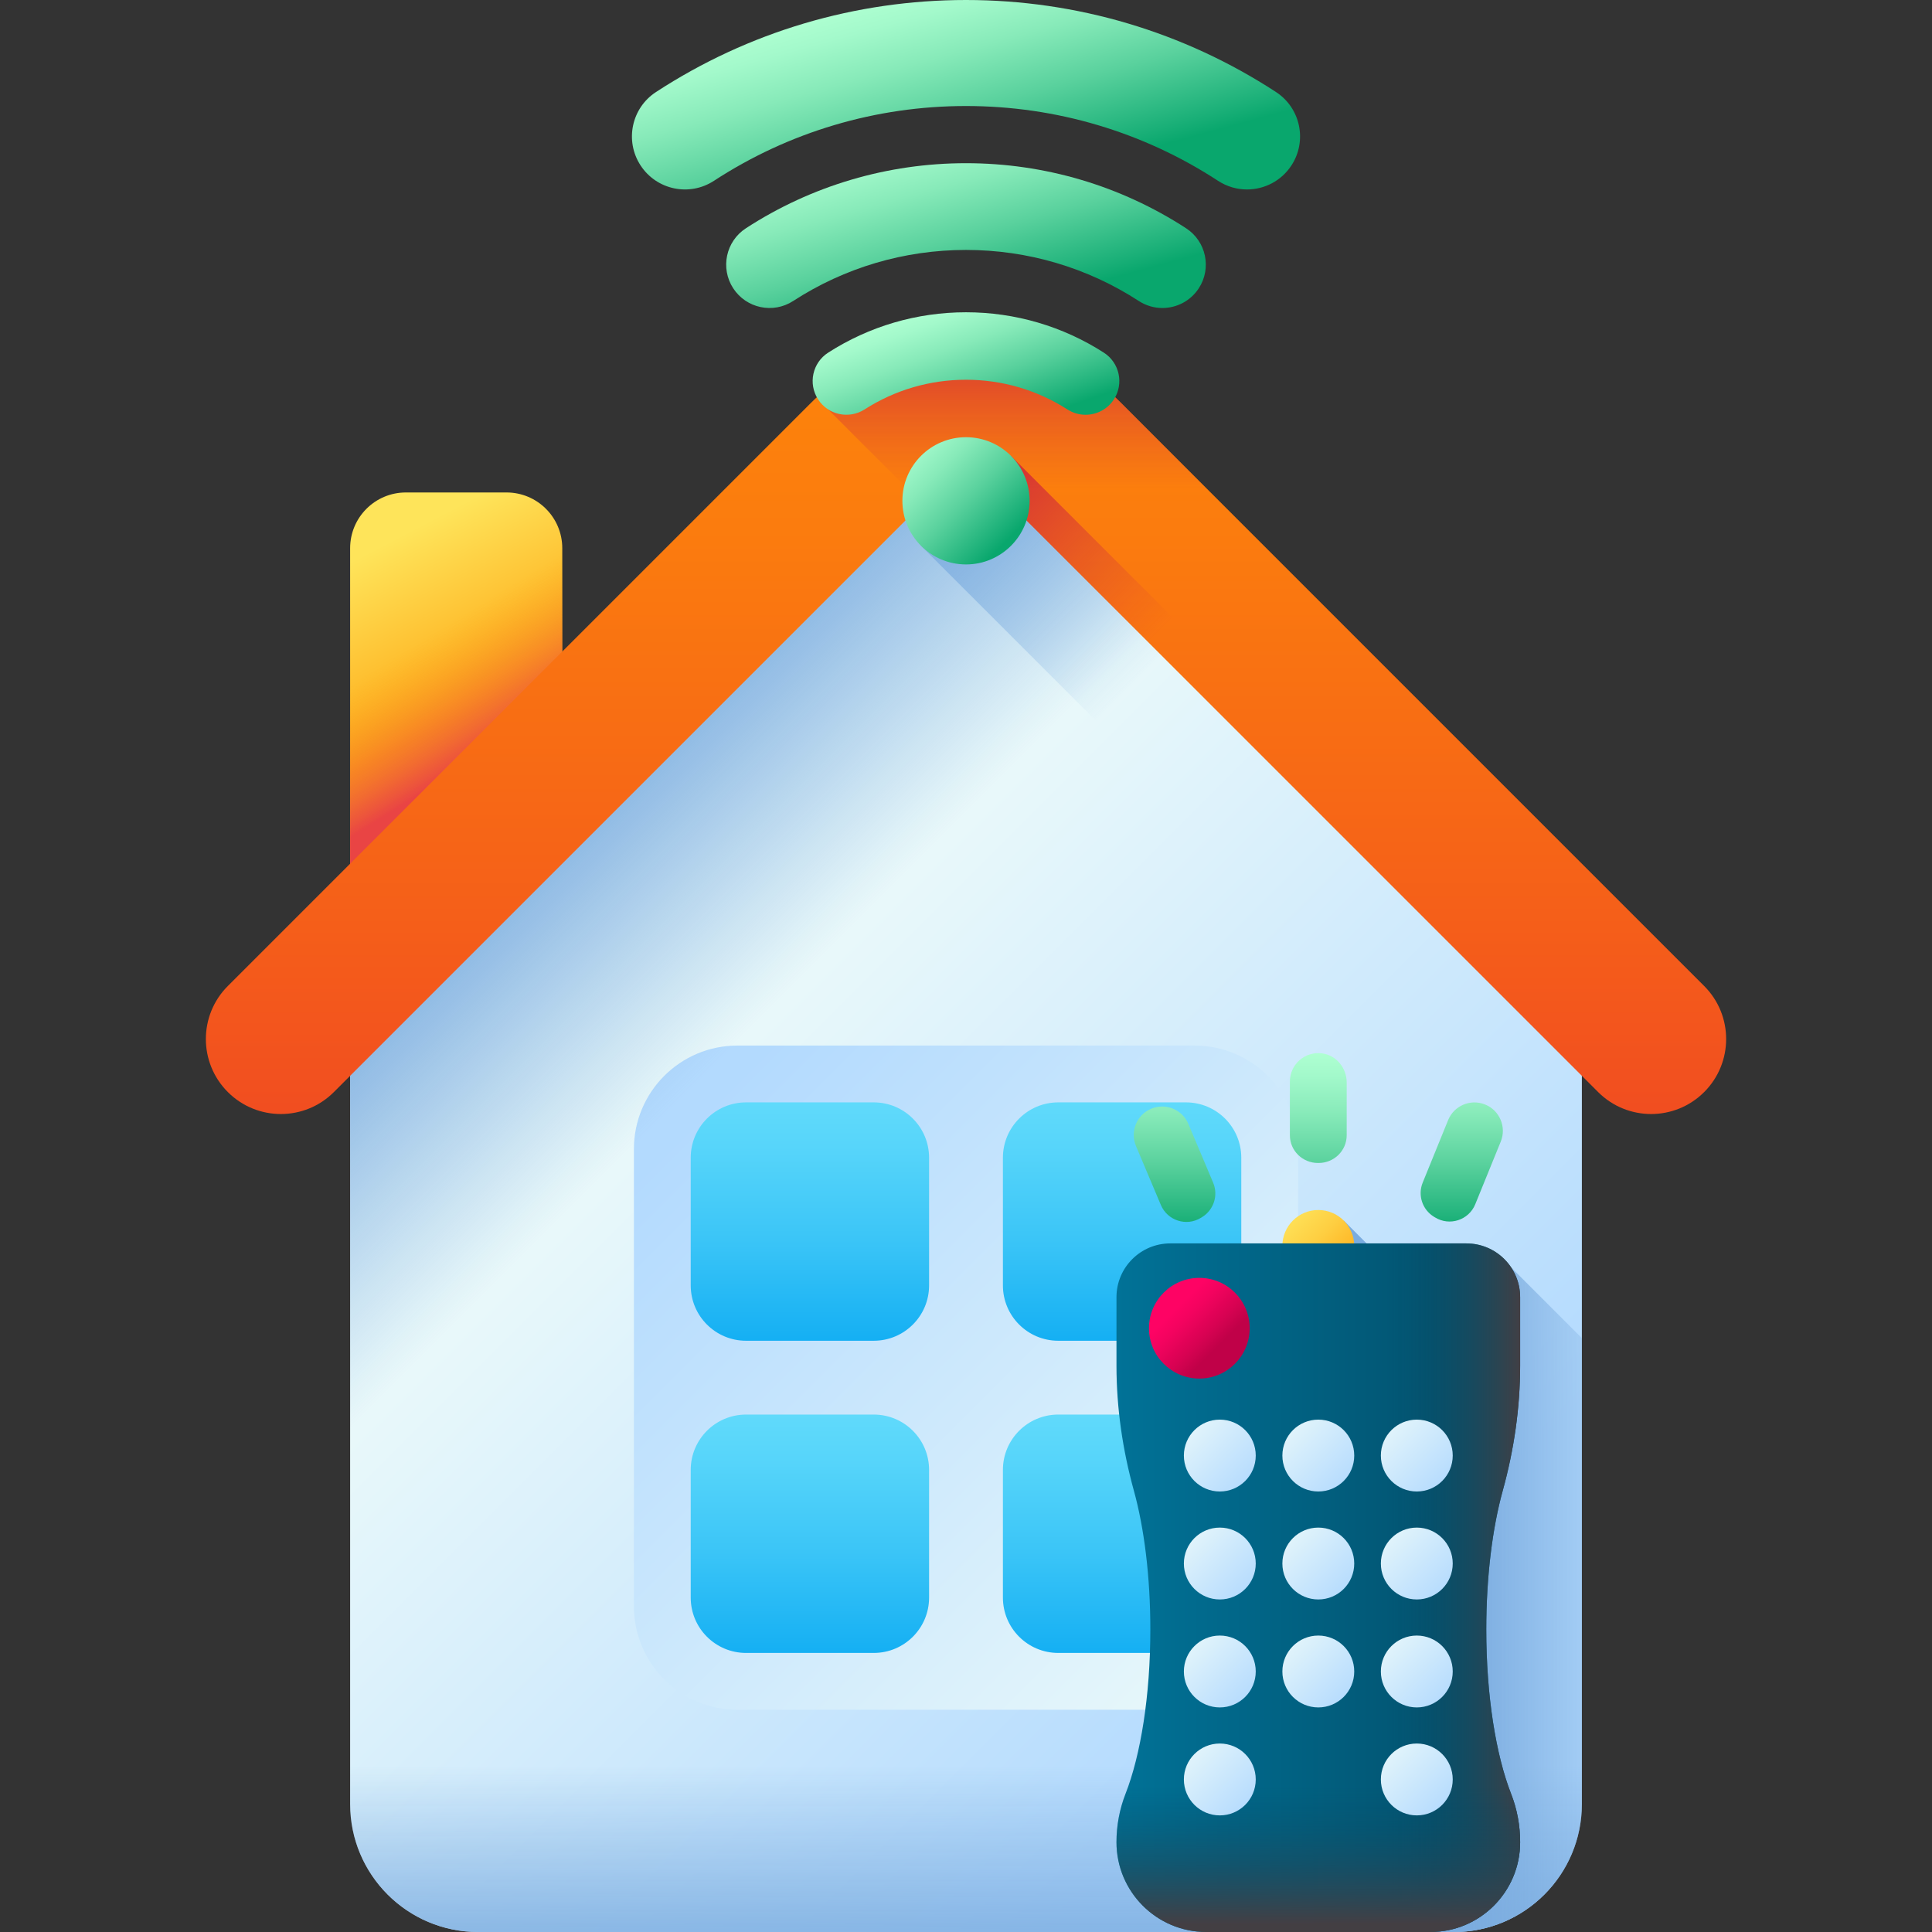 <svg xmlns="http://www.w3.org/2000/svg" xmlns:xlink="http://www.w3.org/1999/xlink" id="Capa_1" height="512" viewBox="0 0 510 510" width="512"><rect x="0" y="0" width="510" height="510" fill="#333333" stroke="none"/><linearGradient id="SVGID_1_" gradientUnits="userSpaceOnUse" x1="95.058" x2="118.058" y1="147.015" y2="191.015"><stop offset="0" stop-color="#fee45a"></stop><stop offset="1" stop-color="#fea613"></stop></linearGradient><linearGradient id="SVGID_00000081620792985342456350000002816024043303164074_" gradientUnits="userSpaceOnUse" x1="106.183" x2="124.251" y1="172.401" y2="201.385"><stop offset="0" stop-color="#fea613" stop-opacity="0"></stop><stop offset="1" stop-color="#e94444"></stop></linearGradient><linearGradient id="lg1"><stop offset="0" stop-color="#eaf9fa"></stop><stop offset="1" stop-color="#b3dafe"></stop></linearGradient><linearGradient id="SVGID_00000116940316035176274500000013730487224945118599_" gradientUnits="userSpaceOnUse" x1="169.298" x2="333.645" xlink:href="#lg1" y1="291.149" y2="455.496"></linearGradient><linearGradient id="SVGID_00000081648228424645791070000013452893409793577121_" gradientUnits="userSpaceOnUse" x1="335" x2="184.905" xlink:href="#lg1" y1="443.667" y2="293.572"></linearGradient><linearGradient id="lg2"><stop offset="0" stop-color="#7bacdf" stop-opacity="0"></stop><stop offset="1" stop-color="#7bacdf"></stop></linearGradient><linearGradient id="SVGID_00000101088842915034237570000014211444487196950408_" gradientUnits="userSpaceOnUse" x1="174.076" x2="115.241" xlink:href="#lg2" y1="295.924" y2="237.089"></linearGradient><linearGradient id="SVGID_00000072969635156253708720000010653698089969112738_" gradientUnits="userSpaceOnUse" x1="301.398" x2="244.621" xlink:href="#lg2" y1="178.602" y2="121.825"></linearGradient><linearGradient id="SVGID_00000164491620694062172280000012182442869413641347_" gradientUnits="userSpaceOnUse" x1="255" x2="255" xlink:href="#lg2" y1="466" y2="520.813"></linearGradient><linearGradient id="SVGID_00000064352244446196146300000006849324950936991104_" gradientUnits="userSpaceOnUse" x1="255" x2="255" y1="80.805" y2="322.704"><stop offset="0" stop-color="#fe860a"></stop><stop offset=".243" stop-color="#fb7c0e"></stop><stop offset=".665" stop-color="#f55f19"></stop><stop offset="1" stop-color="#ef4424"></stop></linearGradient><linearGradient id="lg3"><stop offset="0" stop-color="#ca2e43" stop-opacity="0"></stop><stop offset=".111" stop-color="#c92844" stop-opacity=".111"></stop><stop offset=".675" stop-color="#c30c47" stop-opacity=".675"></stop><stop offset="1" stop-color="#c00148"></stop></linearGradient><linearGradient id="SVGID_00000085210559548807632530000010426163457453950873_" gradientUnits="userSpaceOnUse" x1="335.796" x2="335.796" xlink:href="#lg3" y1="129" y2="70.447"></linearGradient><linearGradient id="SVGID_00000052086954662997336380000017429913413927924894_" gradientUnits="userSpaceOnUse" x1="305.305" x2="242.677" xlink:href="#lg3" y1="167.696" y2="105.068"></linearGradient><linearGradient id="lg4"><stop offset="0" stop-color="#aeffd1"></stop><stop offset=".12" stop-color="#a3f9cb"></stop><stop offset=".329" stop-color="#87eab9"></stop><stop offset=".601" stop-color="#59d19d"></stop><stop offset=".923" stop-color="#19af77"></stop><stop offset="1" stop-color="#09a76d"></stop></linearGradient><linearGradient id="SVGID_00000015316523909678971890000013132427875490157747_" gradientUnits="userSpaceOnUse" x1="247.838" x2="260.05" xlink:href="#lg4" y1="80.095" y2="115.035"></linearGradient><linearGradient id="SVGID_00000045606900530431878650000017600158360447471290_" gradientUnits="userSpaceOnUse" x1="244.732" x2="258.641" xlink:href="#lg4" y1="32.547" y2="83.092"></linearGradient><linearGradient id="SVGID_00000093161949060759628810000010159960589580322734_" gradientUnits="userSpaceOnUse" x1="244.252" x2="259.178" xlink:href="#lg4" y1="-3.304" y2="51.312"></linearGradient><linearGradient id="SVGID_00000134938912057743948650000004530481989501406090_" gradientUnits="userSpaceOnUse" x1="238.717" x2="265.686" xlink:href="#lg4" y1="115.921" y2="142.891"></linearGradient><linearGradient id="lg5"><stop offset="0" stop-color="#62dbfb"></stop><stop offset=".191" stop-color="#57d5fa"></stop><stop offset=".523" stop-color="#3bc5f7"></stop><stop offset=".954" stop-color="#0dabf2"></stop><stop offset="1" stop-color="#08a9f1"></stop></linearGradient><linearGradient id="SVGID_00000022541433459629686440000004299570608620092351_" gradientUnits="userSpaceOnUse" x1="296.205" x2="296.205" xlink:href="#lg5" y1="288.346" y2="362.727"></linearGradient><linearGradient id="SVGID_00000126300475833058966160000007171723214284542120_" gradientUnits="userSpaceOnUse" x1="213.795" x2="213.795" xlink:href="#lg5" y1="288.346" y2="362.727"></linearGradient><linearGradient id="SVGID_00000134968638517178118630000014581828510555668869_" gradientUnits="userSpaceOnUse" x1="213.795" x2="213.795" xlink:href="#lg5" y1="370.756" y2="445.137"></linearGradient><linearGradient id="SVGID_00000116199626752838085870000010863605439443972257_" gradientUnits="userSpaceOnUse" x1="296.205" x2="296.205" xlink:href="#lg5" y1="370.756" y2="445.137"></linearGradient><linearGradient id="SVGID_00000022554630606018063520000012442098901344167306_" gradientUnits="userSpaceOnUse" x1="430.333" x2="388.333" xlink:href="#lg2" y1="416.096" y2="416.096"></linearGradient><linearGradient id="SVGID_00000098940329168547501660000002151235117905886625_" gradientUnits="userSpaceOnUse" x1="347.997" x2="347.997" xlink:href="#lg4" y1="277.997" y2="326.664"></linearGradient><linearGradient id="SVGID_00000008858166750228911910000008565761783097380284_" gradientUnits="userSpaceOnUse" x1="385.867" x2="385.867" xlink:href="#lg4" y1="278" y2="326.667"></linearGradient><linearGradient id="SVGID_00000010994246196352486100000015569351145112850567_" gradientUnits="userSpaceOnUse" x1="310.048" x2="310.048" xlink:href="#lg4" y1="278" y2="326.667"></linearGradient><linearGradient id="SVGID_00000183958099719135531970000006017107061790193574_" gradientUnits="userSpaceOnUse" x1="337.896" x2="356.259" y1="318.795" y2="337.158"><stop offset="0" stop-color="#fee45a"></stop><stop offset=".208" stop-color="#fede54"></stop><stop offset=".501" stop-color="#fece41"></stop><stop offset=".844" stop-color="#feb423"></stop><stop offset="1" stop-color="#fea613"></stop></linearGradient><linearGradient id="SVGID_00000052802407590496354780000005288330342621852092_" gradientUnits="userSpaceOnUse" x1="294.721" x2="401.279" y1="419.114" y2="419.114"><stop offset="0" stop-color="#017297"></stop><stop offset="1" stop-color="#024c67"></stop></linearGradient><linearGradient id="lg6"><stop offset="0" stop-color="#024c67" stop-opacity="0"></stop><stop offset=".225" stop-color="#0a4a63" stop-opacity=".225"></stop><stop offset=".572" stop-color="#204657" stop-opacity=".572"></stop><stop offset=".996" stop-color="#433f44" stop-opacity=".996"></stop><stop offset="1" stop-color="#433f43"></stop></linearGradient><linearGradient id="SVGID_00000004538791598556739850000009107340795176889241_" gradientUnits="userSpaceOnUse" x1="366.859" x2="401.827" xlink:href="#lg6" y1="419.114" y2="419.114"></linearGradient><linearGradient id="SVGID_00000144309821548861591840000016858862849292656049_" gradientUnits="userSpaceOnUse" x1="348" x2="348" xlink:href="#lg6" y1="471.479" y2="507.861"></linearGradient><linearGradient id="SVGID_00000095339941936850368280000004109942009239752115_" gradientUnits="userSpaceOnUse" x1="311.896" x2="330.259" xlink:href="#lg1" y1="374.128" y2="392.491"></linearGradient><linearGradient id="SVGID_00000009564555474532116630000007547919302194099898_" gradientUnits="userSpaceOnUse" x1="337.896" x2="356.259" xlink:href="#lg1" y1="374.128" y2="392.491"></linearGradient><linearGradient id="SVGID_00000076600332974927465890000013877297914009066424_" gradientUnits="userSpaceOnUse" x1="363.896" x2="382.259" xlink:href="#lg1" y1="374.128" y2="392.491"></linearGradient><linearGradient id="SVGID_00000059997461506397062830000015872858314331637678_" gradientUnits="userSpaceOnUse" x1="311.896" x2="330.259" xlink:href="#lg1" y1="402.628" y2="420.991"></linearGradient><linearGradient id="SVGID_00000083783109904546423900000016002105240776162476_" gradientUnits="userSpaceOnUse" x1="337.896" x2="356.259" xlink:href="#lg1" y1="402.628" y2="420.991"></linearGradient><linearGradient id="SVGID_00000057850336154097660340000009063586286230816657_" gradientUnits="userSpaceOnUse" x1="363.896" x2="382.259" xlink:href="#lg1" y1="402.628" y2="420.991"></linearGradient><linearGradient id="SVGID_00000001626925115868944510000013024245480398798236_" gradientUnits="userSpaceOnUse" x1="311.896" x2="330.259" xlink:href="#lg1" y1="431.128" y2="449.491"></linearGradient><linearGradient id="SVGID_00000119108859554182279490000008319736656992696193_" gradientUnits="userSpaceOnUse" x1="337.896" x2="356.259" xlink:href="#lg1" y1="431.128" y2="449.491"></linearGradient><linearGradient id="SVGID_00000090999188255675938520000009988462644542742160_" gradientUnits="userSpaceOnUse" x1="363.896" x2="382.259" xlink:href="#lg1" y1="431.128" y2="449.491"></linearGradient><linearGradient id="SVGID_00000154383677172384605550000010238783998343060618_" gradientUnits="userSpaceOnUse" x1="311.896" x2="330.259" xlink:href="#lg1" y1="459.628" y2="477.991"></linearGradient><linearGradient id="SVGID_00000181778655585230212100000014020968001057336504_" gradientUnits="userSpaceOnUse" x1="363.896" x2="382.259" xlink:href="#lg1" y1="459.628" y2="477.991"></linearGradient><linearGradient id="SVGID_00000025431674772774380160000008616517433172736430_" gradientUnits="userSpaceOnUse" x1="310.857" x2="321.488" y1="344.884" y2="355.515"><stop offset="0" stop-color="#fe0364"></stop><stop offset=".257" stop-color="#f3035f"></stop><stop offset=".701" stop-color="#d70252"></stop><stop offset="1" stop-color="#c00148"></stop></linearGradient><g><path d="m148.427 250h-56v-105.287c0-8.126 6.587-14.713 14.713-14.713h26.573c8.126 0 14.713 6.587 14.713 14.713v105.287z" fill="url(#SVGID_1_)"></path><path d="m148.427 250h-56v-105.287c0-8.126 6.587-14.713 14.713-14.713h26.573c8.126 0 14.713 6.587 14.713 14.713v105.287z" fill="url(#SVGID_00000081620792985342456350000002816024043303164074_)"></path><path d="m237.339 118.576-144.912 144.912v212.738c0 18.653 15.121 33.774 33.774 33.774h257.598c18.653 0 33.774-15.121 33.774-33.774v-212.738l-144.912-144.912c-9.754-9.754-25.568-9.754-35.322 0z" fill="url(#SVGID_00000116940316035176274500000013730487224945118599_)"></path><path d="m315.333 451.333h-120.666c-15.096 0-27.333-12.238-27.333-27.333v-120.667c0-15.096 12.238-27.333 27.333-27.333h120.667c15.096 0 27.333 12.238 27.333 27.333v120.667c0 15.096-12.238 27.333-27.334 27.333z" fill="url(#SVGID_00000081648228424645791070000013452893409793577121_)"></path><path d="m272.661 118.576c-9.754-9.754-25.568-9.754-35.321 0l-144.913 144.912v212.738c0 11.775 6.029 22.138 15.166 28.182l275.451-275.451z" fill="url(#SVGID_00000101088842915034237570000014211444487196950408_)"></path><path d="m243.126 144.078 174.447 174.447v-47.494l-150.699-150.7z" fill="url(#SVGID_00000072969635156253708720000010653698089969112738_)"></path><path d="m92.427 362.667v113.559c0 18.653 15.121 33.774 33.774 33.774h257.598c18.653 0 33.774-15.121 33.774-33.774v-113.559z" fill="url(#SVGID_00000164491620694062172280000012182442869413641347_)"></path><path d="m449.859 288.276c-7.731 7.731-20.266 7.731-27.997 0l-153.908-153.908c-7.144-7.144-18.767-7.142-25.908 0l-153.908 153.908c-7.731 7.731-20.266 7.731-27.997 0-7.731-7.731-7.731-20.266 0-27.997l153.908-153.908c22.581-22.579 59.322-22.581 81.901 0l153.909 153.908c7.731 7.731 7.731 20.266 0 27.997z" fill="url(#SVGID_00000064352244446196146300000006849324950936991104_)"></path><path d="m449.859 288.276c7.731-7.731 7.731-20.266 0-27.997l-153.909-153.908c-20.51-20.511-52.702-22.386-75.355-5.635l-4.661 4.661 27.625 27.625c7.185-5.757 17.734-5.314 24.395 1.346l153.908 153.908c7.731 7.731 20.265 7.731 27.997 0z" fill="url(#SVGID_00000085210559548807632530000010426163457453950873_)"></path><path d="m257.94 129.265c3.668.592 7.192 2.281 10.014 5.103l149.62 149.62v-12.957l-150.7-150.7z" fill="url(#SVGID_00000052086954662997336380000017429913413927924894_)"></path><g><g><path d="m291.387 93.092c-10.853-6.973-23.436-10.659-36.387-10.659s-25.533 3.686-36.387 10.658c-4.138 2.659-5.337 8.168-2.679 12.305s8.167 5.336 12.305 2.679c7.976-5.124 17.23-7.833 26.761-7.833s18.785 2.709 26.761 7.833c1.49.957 3.156 1.414 4.805 1.414 2.93 0 5.799-1.445 7.5-4.093 2.658-4.137 1.459-9.646-2.679-12.304z" fill="url(#SVGID_00000015316523909678971890000013132427875490157747_)"></path><path d="m313.093 60.253c-17.299-11.235-37.387-17.174-58.093-17.174s-40.794 5.939-58.093 17.174c-5.303 3.444-6.81 10.535-3.365 15.838 3.444 5.303 10.536 6.809 15.838 3.365 13.577-8.818 29.352-13.479 45.62-13.479s32.044 4.661 45.62 13.479c1.926 1.251 4.088 1.849 6.225 1.849 3.747 0 7.42-1.838 9.612-5.214 3.445-5.303 1.938-12.394-3.364-15.838z" fill="url(#SVGID_00000045606900530431878650000017600158360447471290_)"></path><path d="m336.84 24.299c-24.347-15.897-52.648-24.299-81.84-24.299-29.193 0-57.492 8.402-81.84 24.299-6.471 4.225-8.292 12.896-4.067 19.367s12.896 8.292 19.367 4.067c19.786-12.918 42.795-19.747 66.54-19.747s46.754 6.828 66.54 19.747c2.36 1.541 5.013 2.278 7.637 2.278 4.568 0 9.046-2.234 11.73-6.345 4.225-6.471 2.404-15.142-4.067-19.367z" fill="url(#SVGID_00000093161949060759628810000010159960589580322734_)"></path></g><circle cx="255" cy="132.205" fill="url(#SVGID_00000134938912057743948650000004530481989501406090_)" r="16.792"></circle></g><g><path d="m279.358 353.924h33.695c8.071 0 14.615-6.543 14.615-14.615v-33.695c0-8.071-6.543-14.615-14.615-14.615h-33.695c-8.071 0-14.615 6.543-14.615 14.615v33.695c0 8.072 6.543 14.615 14.615 14.615z" fill="url(#SVGID_00000022541433459629686440000004299570608620092351_)"></path><path d="m245.257 339.309v-33.695c0-8.071-6.543-14.615-14.615-14.615h-33.695c-8.071 0-14.615 6.543-14.615 14.615v33.695c0 8.071 6.543 14.615 14.615 14.615h33.695c8.072 0 14.615-6.543 14.615-14.615z" fill="url(#SVGID_00000126300475833058966160000007171723214284542120_)"></path><path d="m230.642 373.41h-33.695c-8.071 0-14.615 6.543-14.615 14.615v33.695c0 8.071 6.543 14.615 14.615 14.615h33.695c8.071 0 14.615-6.543 14.615-14.615v-33.695c0-8.072-6.543-14.615-14.615-14.615z" fill="url(#SVGID_00000134968638517178118630000014581828510555668869_)"></path><path d="m264.743 388.024v33.695c0 8.071 6.543 14.615 14.615 14.615h33.695c8.071 0 14.615-6.543 14.615-14.615v-33.695c0-8.071-6.543-14.615-14.615-14.615h-33.695c-8.072.001-14.615 6.544-14.615 14.615z" fill="url(#SVGID_00000116199626752838085870000010863605439443972257_)"></path></g><g><path d="m397.667 333.33-15.91 15.91-27.049-27.049v187.809h29.092c18.653 0 33.774-15.121 33.774-33.774v-122.989z" fill="url(#SVGID_00000022554630606018063520000012442098901344167306_)"></path><g><path d="m348.975 278.059c-4.576-.58-8.478 2.976-8.478 7.438v14.172c0 4.085 3.339 7.331 7.424 7.328h.076s.051 0 .076 0c4.085.003 7.424-3.243 7.424-7.328v-13.919c0-3.813-2.739-7.212-6.522-7.691z" fill="url(#SVGID_00000098940329168547501660000002151235117905886625_)"></path><path d="m392.045 291.567c-3.84-1.56-8.22.28-9.78 4.12l-6.709 16.497c-1.351 3.323-.098 7.135 2.965 9.004.099.061.198.121.298.182 3.853 2.371 8.91.71 10.615-3.481l6.733-16.552c1.558-3.84-.292-8.21-4.122-9.77z" fill="url(#SVGID_00000008858166750228911910000008565761783097380284_)"></path><path d="m313.699 296.687c-1.61-3.82-6.01-5.61-9.83-4s-5.61 6.01-4 9.83l6.568 15.562c1.745 4.135 6.764 5.748 10.583 3.39.1-.061.199-.123.299-.184 3.088-1.892 4.331-5.752 2.924-9.089z" fill="url(#SVGID_00000010994246196352486100000015569351145112850567_)"></path></g><g><circle cx="348" cy="328.899" fill="url(#SVGID_00000183958099719135531970000006017107061790193574_)" r="9.486"></circle><g><g><path d="m392.339 430.149c0-14.033 1.641-26.855 4.349-36.657 2.973-10.761 4.591-21.851 4.591-33.015v-18.047c0-7.843-6.358-14.201-14.2-14.201h-78.157c-7.843 0-14.2 6.358-14.2 14.201v18.047c0 11.164 1.617 22.254 4.591 33.015 2.708 9.802 4.349 22.624 4.349 36.657 0 17.517-2.557 33.147-6.555 43.372-1.59 4.067-2.385 8.399-2.385 12.766 0 13.096 10.617 23.713 23.713 23.713h59.132c13.096 0 23.713-10.617 23.713-23.713 0-4.367-.794-8.699-2.385-12.766-3.999-10.225-6.556-25.855-6.556-43.372z" fill="url(#SVGID_00000052802407590496354780000005288330342621852092_)"></path><path d="m387.079 328.229h-38.677v181.771h29.165c13.096 0 23.713-10.617 23.713-23.713 0-4.367-.794-8.699-2.385-12.766-3.998-10.225-6.555-25.854-6.555-43.372 0-14.033 1.641-26.855 4.349-36.657 2.973-10.761 4.591-21.851 4.591-33.016v-18.047c-.001-7.843-6.359-14.2-14.201-14.2z" fill="url(#SVGID_00000004538791598556739850000009107340795176889241_)"></path><path d="m297.106 473.521c-1.59 4.067-2.385 8.399-2.385 12.766 0 13.096 10.617 23.713 23.713 23.713h59.132c13.096 0 23.713-10.617 23.713-23.713 0-4.367-.794-8.699-2.385-12.766-2.384-6.096-4.255-14.115-5.378-23.309h-91.034c-1.121 9.194-2.992 17.212-5.376 23.309z" fill="url(#SVGID_00000144309821548861591840000016858862849292656049_)"></path></g><g><circle cx="322" cy="384.232" fill="url(#SVGID_00000095339941936850368280000004109942009239752115_)" r="9.486"></circle><circle cx="348" cy="384.232" fill="url(#SVGID_00000009564555474532116630000007547919302194099898_)" r="9.486"></circle><circle cx="374" cy="384.232" fill="url(#SVGID_00000076600332974927465890000013877297914009066424_)" r="9.486"></circle></g><g><circle cx="322" cy="412.732" fill="url(#SVGID_00000059997461506397062830000015872858314331637678_)" r="9.486"></circle><circle cx="348" cy="412.732" fill="url(#SVGID_00000083783109904546423900000016002105240776162476_)" r="9.486"></circle><circle cx="374" cy="412.732" fill="url(#SVGID_00000057850336154097660340000009063586286230816657_)" r="9.486"></circle></g><g><circle cx="322" cy="441.232" fill="url(#SVGID_00000001626925115868944510000013024245480398798236_)" r="9.486"></circle><circle cx="348" cy="441.232" fill="url(#SVGID_00000119108859554182279490000008319736656992696193_)" r="9.486"></circle><circle cx="374" cy="441.232" fill="url(#SVGID_00000090999188255675938520000009988462644542742160_)" r="9.486"></circle></g><g><circle cx="322" cy="469.732" fill="url(#SVGID_00000154383677172384605550000010238783998343060618_)" r="9.486"></circle><circle cx="374" cy="469.732" fill="url(#SVGID_00000181778655585230212100000014020968001057336504_)" r="9.486"></circle></g><circle cx="316.591" cy="350.617" fill="url(#SVGID_00000025431674772774380160000008616517433172736430_)" r="13.291"></circle></g></g></g></g></svg>